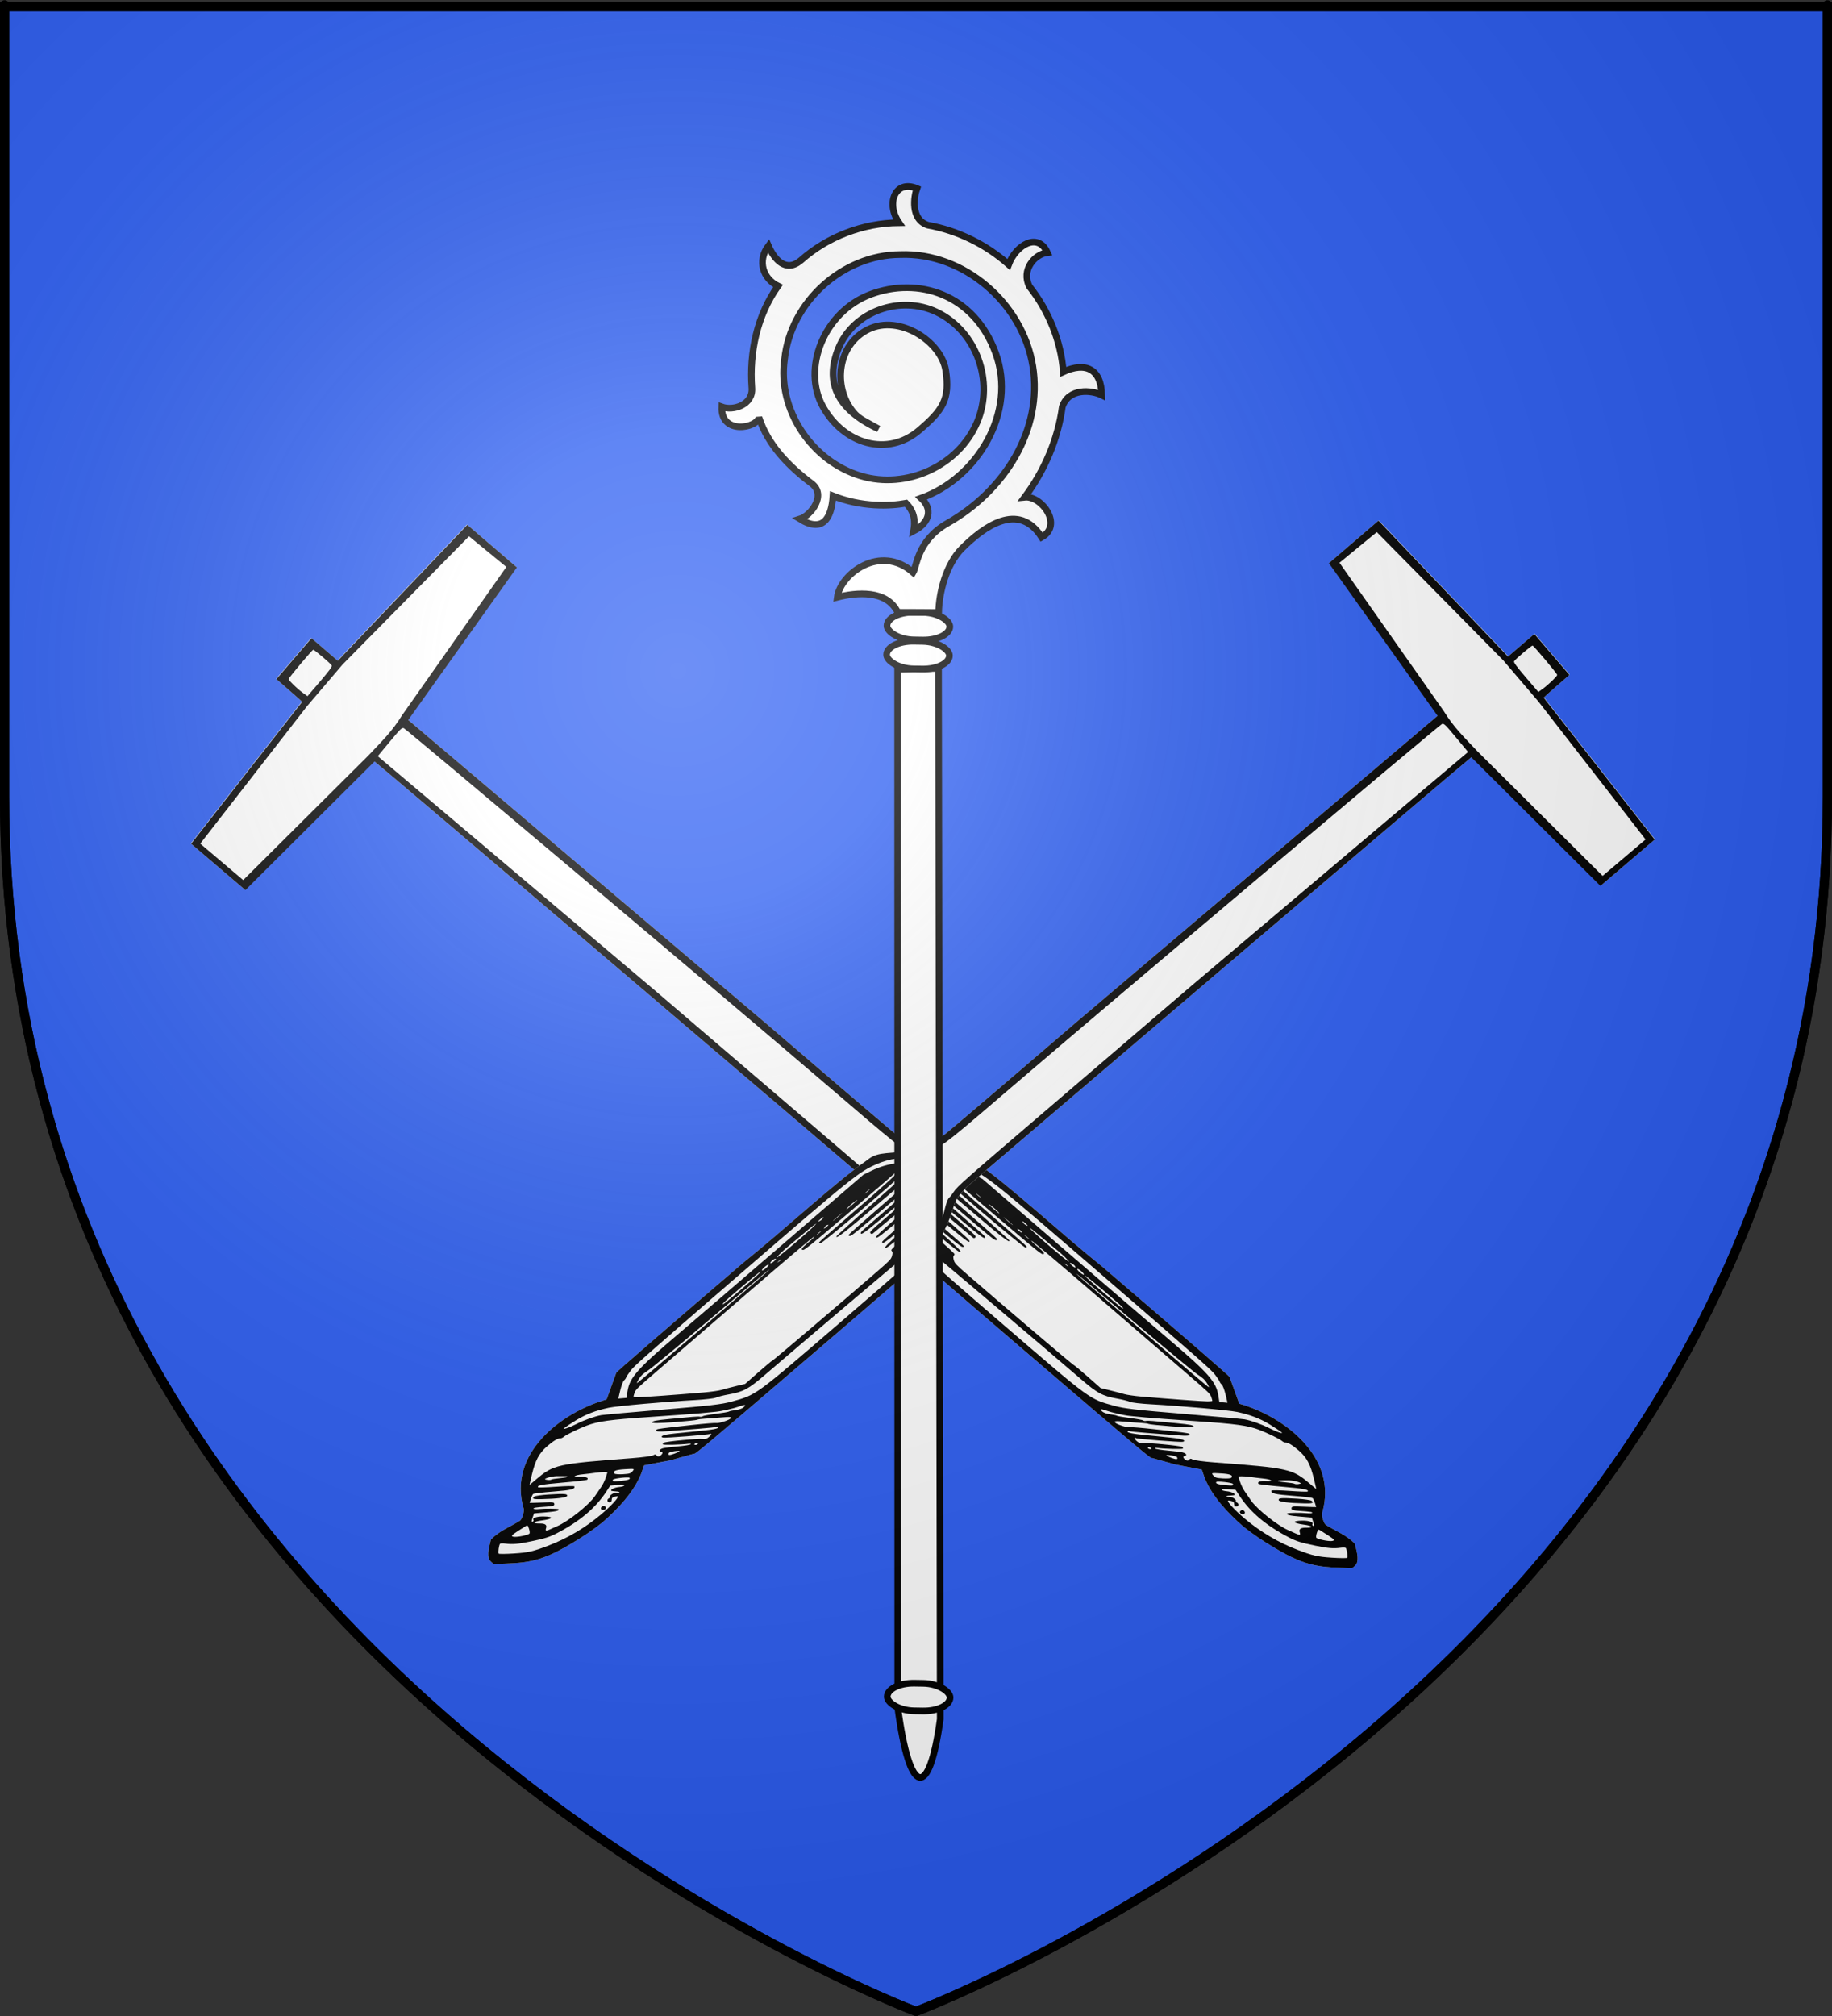 <?xml version="1.0" encoding="UTF-8" standalone="no"?>
<svg
   xmlns:dc="http://purl.org/dc/elements/1.1/"
   xmlns:cc="http://web.resource.org/cc/"
   xmlns:rdf="http://www.w3.org/1999/02/22-rdf-syntax-ns#"
   xmlns:svg="http://www.w3.org/2000/svg"
   xmlns="http://www.w3.org/2000/svg"
   xmlns:xlink="http://www.w3.org/1999/xlink"
   xmlns:sodipodi="http://sodipodi.sourceforge.net/DTD/sodipodi-0.dtd"
   xmlns:inkscape="http://www.inkscape.org/namespaces/inkscape"
   height="660"
   width="600"
   version="1.0"
   id="svg2"
   sodipodi:version="0.32"
   inkscape:version="0.44.1"
   sodipodi:docname="Is-sur-Tille (21).svg"
   sodipodi:docbase="C:\Documents and Settings\Propriétaire\Mes documents\image blason\Blason du 21 a envoyer\envoyé du 21"
   inkscape:export-filename="/Users/olivier/Desktop/Blason Rouge/Blason_Vide_3D.png"
   inkscape:export-xdpi="144"
   inkscape:export-ydpi="144">
  <rect width="100%" height="100%" fill="#333333" stroke="none"/>
  <sodipodi:namedview
     inkscape:window-height="712"
     inkscape:window-width="1024"
     inkscape:pageshadow="2"
     inkscape:pageopacity="0.0"
     guidetolerance="10.0"
     gridtolerance="10.0"
     objecttolerance="10.0"
     borderopacity="1.0"
     bordercolor="#666666"
     pagecolor="#ffffff"
     id="base"
     showgrid="false"
     height="660px"
     inkscape:zoom="0.78181818"
     inkscape:cx="312.03554"
     inkscape:cy="380.67173"
     inkscape:window-x="-4"
     inkscape:window-y="-4"
     inkscape:current-layer="layer3"
     showguides="true"
     inkscape:guide-bbox="true" />
  <desc
     id="desc4">Flag of Canton of Valais (Wallis)</desc>
  <defs
     id="defs6">
    <linearGradient
       id="linearGradient2893">
      <stop
         style="stop-color:white;stop-opacity:0.314;"
         offset="0"
         id="stop2895" />
      <stop
         id="stop2897"
         offset="0.19"
         style="stop-color:white;stop-opacity:0.251;" />
      <stop
         style="stop-color:#6b6b6b;stop-opacity:0.125;"
         offset="0.6"
         id="stop2901" />
      <stop
         style="stop-color:black;stop-opacity:0.125;"
         offset="1"
         id="stop2899" />
    </linearGradient>
    <linearGradient
       id="linearGradient2885">
      <stop
         id="stop2887"
         offset="0"
         style="stop-color:white;stop-opacity:1;" />
      <stop
         style="stop-color:white;stop-opacity:1;"
         offset="0.229"
         id="stop2891" />
      <stop
         id="stop2889"
         offset="1"
         style="stop-color:black;stop-opacity:1;" />
    </linearGradient>
    <linearGradient
       id="linearGradient2955">
      <stop
         id="stop2867"
         offset="0"
         style="stop-color:#fd0000;stop-opacity:1;" />
      <stop
         style="stop-color:#e77275;stop-opacity:0.659;"
         offset="0.5"
         id="stop2873" />
      <stop
         style="stop-color:black;stop-opacity:0.323;"
         offset="1"
         id="stop2959" />
    </linearGradient>
    <radialGradient
       inkscape:collect="always"
       xlink:href="#linearGradient2955"
       id="radialGradient2961"
       cx="225.524"
       cy="218.901"
       fx="225.524"
       fy="218.901"
       r="300"
       gradientTransform="matrix(-4.167939e-4,2.183,-1.884,-3.599562e-4,615.597,-289.121)"
       gradientUnits="userSpaceOnUse" />
    <polygon
       id="star"
       transform="scale(53,53)"
       points="0,-1 0.588,0.809 -0.951,-0.309 0.951,-0.309 -0.588,0.809 0,-1 " />
    <clipPath
       id="clip">
      <path
         d="M 0,-200 L 0,600 L 300,600 L 300,-200 L 0,-200 z "
         id="path10" />
    </clipPath>
    <radialGradient
       inkscape:collect="always"
       xlink:href="#linearGradient2955"
       id="radialGradient1911"
       gradientUnits="userSpaceOnUse"
       gradientTransform="matrix(-4.167939e-4,2.183,-1.884,-3.599562e-4,615.597,-289.121)"
       cx="225.524"
       cy="218.901"
       fx="225.524"
       fy="218.901"
       r="300" />
    <radialGradient
       inkscape:collect="always"
       xlink:href="#linearGradient2955"
       id="radialGradient2865"
       gradientUnits="userSpaceOnUse"
       gradientTransform="matrix(0,1.749,-1.593,-1.049767e-7,551.788,-191.29)"
       cx="225.524"
       cy="218.901"
       fx="225.524"
       fy="218.901"
       r="300" />
    <radialGradient
       inkscape:collect="always"
       xlink:href="#linearGradient2955"
       id="radialGradient2871"
       gradientUnits="userSpaceOnUse"
       gradientTransform="matrix(0,1.386,-1.323,-5.741131e-8,-158.082,-109.541)"
       cx="225.524"
       cy="218.901"
       fx="225.524"
       fy="218.901"
       r="300" />
    <radialGradient
       inkscape:collect="always"
       xlink:href="#linearGradient2893"
       id="radialGradient3163"
       gradientUnits="userSpaceOnUse"
       gradientTransform="matrix(1.353,0,0,1.349,-77.629,-85.747)"
       cx="221.445"
       cy="226.331"
       fx="221.445"
       fy="226.331"
       r="300" />
    <radialGradient
       r="300"
       fy="226.331"
       fx="221.445"
       cy="226.331"
       cx="221.445"
       gradientTransform="matrix(1.353,0,0,1.349,-74.394,-85.747)"
       gradientUnits="userSpaceOnUse"
       id="radialGradient2021"
       xlink:href="#linearGradient2893"
       inkscape:collect="always" />
    <linearGradient
       id="linearGradient2011">
      <stop
         id="stop2013"
         offset="0"
         style="stop-color:white;stop-opacity:0.314;" />
      <stop
         style="stop-color:white;stop-opacity:0.251;"
         offset="0.19"
         id="stop2015" />
      <stop
         id="stop2017"
         offset="0.6"
         style="stop-color:#6b6b6b;stop-opacity:0.125;" />
      <stop
         id="stop2019"
         offset="1"
         style="stop-color:black;stop-opacity:0.125;" />
    </linearGradient>
    <inkscape:perspective
       id="perspective8873"
       inkscape:persp3d-origin="300 : 400 : 1"
       inkscape:vp_z="700 : 600 : 1"
       inkscape:vp_y="0 : 1000 : 0"
       inkscape:vp_x="-50 : 600 : 1"
       sodipodi:type="inkscape:persp3d" />
    <inkscape:perspective
       id="perspective2481"
       inkscape:persp3d-origin="300 : 400 : 1"
       inkscape:vp_z="700 : 600 : 1"
       inkscape:vp_y="0 : 1000 : 0"
       inkscape:vp_x="-50 : 600 : 1"
       sodipodi:type="inkscape:persp3d" />
    <radialGradient
       r="300"
       fy="226.331"
       fx="221.445"
       cy="226.331"
       cx="221.445"
       gradientTransform="matrix(1.353,0,0,1.349,-74.394,-85.747)"
       gradientUnits="userSpaceOnUse"
       id="radialGradient2070"
       xlink:href="#linearGradient2893"
       inkscape:collect="always" />
    <linearGradient
       id="linearGradient2060">
      <stop
         id="stop2062"
         offset="0"
         style="stop-color:white;stop-opacity:0.314;" />
      <stop
         style="stop-color:white;stop-opacity:0.251;"
         offset="0.19"
         id="stop2064" />
      <stop
         id="stop2066"
         offset="0.6"
         style="stop-color:#6b6b6b;stop-opacity:0.125;" />
      <stop
         id="stop2068"
         offset="1"
         style="stop-color:black;stop-opacity:0.125;" />
    </linearGradient>
    <inkscape:perspective
       id="perspective2058"
       inkscape:persp3d-origin="300 : 400 : 1"
       inkscape:vp_z="700 : 600 : 1"
       inkscape:vp_y="0 : 1000 : 0"
       inkscape:vp_x="-50 : 600 : 1"
       sodipodi:type="inkscape:persp3d" />
    <inkscape:perspective
       id="perspective2056"
       inkscape:persp3d-origin="300 : 400 : 1"
       inkscape:vp_z="700 : 600 : 1"
       inkscape:vp_y="0 : 1000 : 0"
       inkscape:vp_x="-50 : 600 : 1"
       sodipodi:type="inkscape:persp3d" />
  </defs>
  <g
     inkscape:groupmode="layer"
     id="layer3"
     inkscape:label="Fond écu"
     style="opacity:1;display:inline"
     sodipodi:insensitive="true">
    <path
       id="path2855"
       style="fill:#2b5df2;fill-opacity:1;fill-rule:evenodd;stroke:black;stroke-width:3;stroke-linecap:butt;stroke-linejoin:miter;stroke-miterlimit:4;stroke-dasharray:none;stroke-opacity:1"
       d="M 300,658.5 C 300,658.5 598.5,546.18 598.5,260.728 C 598.5,-24.723 598.5,2.176 598.5,2.176 L 1.5,2.176 L 1.5,260.728 C 1.5,546.18 300,658.5 300,658.5 z "
       sodipodi:nodetypes="cccccc" />
  </g>
  <g
     inkscape:groupmode="layer"
     id="layer4"
     inkscape:label="Meuble"
     sodipodi:insensitive="true">
    <g
       id="g2072"
       transform="matrix(0.647,0,0,0.647,794.114,211.629)">
      <g
         transform="translate(-3.235,1.252533e-6)"
         style="display:inline"
         inkscape:label="Fond écu"
         id="g2074" />
      <g
         transform="translate(-3.235,1.252533e-6)"
         style="display:inline"
         inkscape:label="Meubles"
         id="g2076"
         sodipodi:insensitive="true">
        <g
           style="display:inline"
           transform="matrix(-0.437,0.51,0.701,0.601,-491.731,-525.688)"
           id="g2972"
           inkscape:transform-center-x="191.34644"
           inkscape:transform-center-y="-170.76093">
          <path
             sodipodi:nodetypes="cccccccccccccccccccccccccccccsccccccccc"
             id="path2974"
             d="M 1152.62,652.097 C 1151.683,645.288 1154.851,639.548 1156.078,633.181 C 1156.049,631.363 1152.034,627.36 1150.643,627.345 C 1111.777,614.398 1114.177,577.813 1129.213,553.984 L 1118.69,540.444 C 1118.263,540.444 1118.033,507.872 1118.042,448.68 C 1119.363,420.091 1117.201,381.924 1120.111,360.456 C 1120.158,355.705 1122.509,352.971 1125.625,349.671 C 1133.111,341.873 1142.641,334.547 1142.661,325.026 C 1143.783,323.874 1143.85,318.086 1143.85,222.99 L 1145.826,-35.914 L 1005.212,-45.089 L 1005.212,-63.007 L 1005.212,-80.926 L 1146.506,-86.361 L 1146.506,-95.871 L 1146.506,-105.381 L 1166.816,-105.381 L 1187.126,-105.381 L 1187.226,-96.066 C 1187.28,-90.943 1187.408,-86.669 1187.51,-86.567 L 1323.159,-82.18 L 1323.103,-62.612 L 1323.047,-43.045 L 1186.104,-35.159 C 1185.679,-34.735 1183.928,326.293 1184.356,328.432 C 1185.005,332.489 1185.433,336.109 1187.946,339.372 C 1191.982,343.972 1195.776,348.554 1198.598,353.971 C 1202.179,359.869 1202.142,364.451 1203.578,369.569 C 1204.151,369.923 1204.333,391.738 1204.28,453.547 C 1204.212,531.804 1204.134,537.047 1203.047,537.047 L 1195.357,549.086 L 1185.287,561.888 L 1188.684,566.144 C 1195.545,575.88 1197.318,587.864 1197.515,599.477 C 1197.119,606.631 1196.006,613.545 1194.3,620.261 C 1189.473,640.999 1182.373,646.49 1168.305,659.321 C 1168.305,659.71 1166.246,660 1163.486,660 C 1159.01,659.074 1155.911,655.393 1152.62,652.097 z "
             style="fill:white" />
          <path
             style="fill:black"
             d="M 1152.62,652.097 C 1151.683,645.288 1154.851,639.548 1156.078,633.181 C 1156.049,631.363 1152.034,627.36 1150.643,627.345 C 1111.777,614.398 1114.177,577.813 1129.213,553.984 L 1118.69,540.444 C 1118.263,540.444 1118.033,507.872 1118.042,448.68 C 1119.363,420.091 1117.201,381.924 1120.111,360.456 C 1120.158,355.705 1122.509,352.971 1125.625,349.671 C 1133.111,341.873 1142.641,334.547 1142.661,325.026 C 1143.783,323.874 1143.85,318.086 1143.85,222.99 L 1145.826,-35.71 L 1005.212,-44.885 L 1005.212,-62.804 L 1005.212,-80.723 L 1146.506,-86.157 L 1146.506,-95.667 L 1146.506,-105.177 L 1166.816,-105.177 L 1187.126,-105.177 L 1187.226,-95.863 C 1187.28,-90.74 1187.408,-86.465 1187.51,-86.364 L 1323.159,-81.976 L 1323.103,-62.409 L 1323.047,-42.841 L 1186.104,-34.956 C 1185.679,-34.531 1183.928,326.293 1184.356,328.432 C 1185.005,332.489 1185.433,336.109 1187.946,339.372 C 1191.982,343.972 1195.776,348.554 1198.598,353.971 C 1202.179,359.869 1202.142,364.451 1203.578,369.569 C 1204.151,369.923 1204.333,391.738 1204.28,453.547 C 1204.212,531.804 1204.134,537.047 1203.047,537.047 L 1195.357,549.086 L 1185.287,561.888 L 1188.684,566.144 C 1195.545,575.88 1197.318,587.864 1197.515,599.477 C 1197.119,606.631 1196.006,613.545 1194.3,620.261 C 1189.473,640.999 1182.373,646.49 1168.305,659.321 C 1168.305,659.71 1166.246,660 1163.486,660 C 1159.01,659.074 1155.911,655.393 1152.62,652.097 z M 1171.734,647.602 C 1178.373,641.171 1180.124,638.761 1184.204,630.439 C 1189.448,619.743 1192.149,608.6 1192.269,597.165 C 1192.342,590.23 1191.347,583.919 1190.18,583.919 C 1189.91,583.919 1189.291,584.558 1188.803,585.34 C 1188.04,586.561 1188.088,586.888 1189.149,587.672 C 1190.1,588.374 1190.198,588.769 1189.579,589.398 C 1188.511,590.481 1186.392,589.637 1186.894,588.329 C 1187.108,587.771 1186.987,587.315 1186.625,587.315 C 1185.373,587.315 1185.947,583.977 1187.325,583.24 C 1188.072,582.84 1188.684,582.202 1188.684,581.823 C 1188.684,581.443 1187.662,581.912 1186.412,582.865 C 1185.162,583.818 1183.94,584.598 1183.695,584.598 C 1182.516,584.598 1183.478,582.049 1185.411,580.055 C 1186.6,578.829 1187.353,577.606 1187.085,577.339 C 1186.817,577.071 1185.172,578.278 1183.43,580.02 L 1180.261,583.189 L 1181.709,586.781 C 1185.891,597.159 1185.781,608.53 1181.364,622.299 C 1179.928,626.776 1178.445,629.295 1173.163,636.225 C 1168.401,642.474 1165.976,644.926 1162.021,647.494 C 1160.62,648.404 1159.474,649.423 1159.474,649.759 C 1159.474,650.586 1163.456,653.887 1164.451,653.885 C 1164.889,653.884 1168.167,651.057 1171.734,647.602 z M 1188.368,594.825 C 1187.712,593.764 1188.574,592.75 1190.132,592.75 C 1191.066,592.75 1191.428,593.125 1191.273,593.931 C 1191.013,595.284 1189.029,595.895 1188.368,594.825 z M 1165.922,637.791 C 1167.251,636.051 1168.231,634.305 1168.1,633.912 C 1167.969,633.519 1166.587,632.829 1165.029,632.378 C 1162.343,631.6 1162.181,631.635 1161.915,633.042 C 1161.761,633.858 1161.328,636.05 1160.952,637.912 C 1160.577,639.774 1160.415,641.532 1160.592,641.82 C 1161.169,642.753 1163.452,641.027 1165.922,637.791 z M 1162.87,628.073 C 1162.87,627.7 1162.565,627.394 1162.191,627.394 C 1160.453,627.394 1161.862,624.744 1164.99,622.129 C 1170.605,617.437 1171.523,618.673 1166.54,624.215 C 1163.065,628.08 1163.599,629.364 1167.321,626.096 C 1169.944,623.793 1171.761,623.451 1173.06,625.016 C 1174.305,626.517 1174.839,626.283 1175.774,623.828 C 1176.237,622.613 1177.023,620.689 1177.521,619.551 C 1180.153,613.535 1180.883,598.937 1178.827,593.429 C 1178.2,591.748 1177.225,589.088 1176.662,587.518 C 1176.098,585.947 1174.648,583.518 1173.438,582.119 L 1171.239,579.574 L 1169.559,580.897 C 1168.635,581.625 1166.829,583.435 1165.545,584.919 C 1164.261,586.403 1161.911,588.969 1160.323,590.622 C 1156.575,594.522 1156.52,596.47 1160.262,592.802 C 1162.911,590.204 1165.588,589.162 1165.588,590.727 C 1165.588,591.109 1161.002,596.064 1155.398,601.738 C 1146.103,611.147 1144.004,613.808 1145.873,613.808 C 1146.239,613.808 1150.119,610.287 1154.495,605.983 C 1158.871,601.679 1162.775,598.265 1163.171,598.397 C 1165.118,599.045 1163.575,601.254 1155.756,609.008 C 1151.076,613.649 1147.247,617.803 1147.247,618.239 C 1147.247,618.675 1147.996,619.903 1148.912,620.97 L 1150.578,622.908 L 1152.125,621.585 C 1152.975,620.857 1155.307,618.733 1157.306,616.865 C 1161.756,612.707 1162.332,612.369 1163.581,613.175 C 1164.372,613.686 1163.825,614.535 1160.833,617.441 C 1156.084,622.053 1155.035,623.318 1155.96,623.318 C 1156.36,623.318 1157.544,622.426 1158.591,621.335 C 1161.244,618.57 1167.77,613.129 1168.434,613.129 C 1169.829,613.129 1168.599,614.893 1163.888,619.65 L 1158.791,624.797 L 1160.321,626.737 C 1161.905,628.745 1162.87,629.251 1162.87,628.073 z M 1149.285,618.785 C 1149.285,618.161 1151.959,615.082 1155.228,611.943 C 1162.514,604.949 1164.043,603.84 1165.032,604.829 C 1165.794,605.591 1161.655,610.141 1154.187,616.747 C 1150.344,620.146 1149.285,620.587 1149.285,618.785 z M 1140.374,611.793 C 1140.413,599.392 1141.835,597.454 1174.895,564.725 C 1179.828,559.842 1183.955,555.209 1184.068,554.429 C 1184.212,553.434 1184.709,553.056 1185.734,553.161 C 1187.306,553.323 1188.201,551.936 1187.576,550.306 C 1187.288,549.557 1186.869,549.471 1185.94,549.968 C 1184.178,550.911 1183.594,549.642 1184.92,547.75 C 1185.508,546.909 1188.277,543.883 1191.073,541.025 C 1193.869,538.167 1196.156,535.444 1196.156,534.974 C 1196.156,534.504 1195.468,534.879 1194.628,535.809 C 1191.587,539.172 1183.285,546.557 1182.547,546.557 C 1182.131,546.557 1181.89,546.126 1182.011,545.599 C 1182.309,544.298 1196.611,529.531 1199,528.057 C 1200.412,527.186 1200.911,526.343 1200.911,524.83 C 1200.911,523.704 1200.605,522.782 1200.232,522.782 C 1199.858,522.782 1199.553,523.034 1199.553,523.343 C 1199.553,524.013 1180.315,543.188 1178.781,544.047 C 1176.929,545.083 1176.882,543.962 1178.678,541.607 C 1179.63,540.359 1184.713,534.925 1189.973,529.531 C 1198.966,520.31 1201.306,517.348 1199.598,517.348 C 1199.2,517.348 1198.873,517.599 1198.873,517.906 C 1198.873,518.213 1195.494,521.805 1191.363,525.888 C 1187.232,529.971 1181.348,535.83 1178.287,538.908 C 1173.214,544.009 1171.022,545.523 1171.022,543.926 C 1171.022,543.25 1172.76,541.312 1185.795,527.454 C 1190.933,521.99 1195.757,517.16 1196.515,516.72 C 1197.923,515.903 1200.917,510.898 1200.913,509.366 C 1200.91,507.788 1199.806,508.502 1195.664,512.762 C 1193.394,515.097 1190.13,518.335 1188.412,519.956 C 1186.693,521.578 1185.287,523.169 1185.287,523.492 C 1185.287,523.815 1180.803,528.534 1175.322,533.979 C 1168.776,540.482 1165.126,543.65 1164.687,543.211 C 1164.031,542.555 1165.179,541.069 1171.062,534.96 C 1181.403,524.221 1183.736,521.905 1184.778,521.34 C 1185.432,520.986 1185.967,520.36 1185.967,519.949 C 1185.967,519.538 1188.259,516.676 1191.061,513.59 C 1193.863,510.503 1196.156,507.701 1196.156,507.361 C 1196.156,507.022 1197.226,505.576 1198.534,504.149 C 1199.854,502.707 1200.911,500.836 1200.911,499.94 C 1200.911,497.616 1200.057,497.952 1198.533,500.875 C 1196.828,504.142 1192.375,510.286 1189.727,513.023 C 1188.593,514.195 1185.638,517.253 1183.16,519.817 C 1180.683,522.382 1170.346,532.581 1160.189,542.482 C 1142.268,559.951 1137.527,565.314 1134.372,571.692 C 1132.153,576.178 1129.585,583.351 1129.585,585.065 C 1129.585,585.885 1129.26,586.756 1128.864,587.002 C 1127.5,587.845 1126.735,591.06 1126.813,595.627 C 1126.91,601.347 1129.035,605.294 1135.592,611.935 C 1138.079,614.455 1140.169,616.518 1140.236,616.521 C 1140.304,616.523 1140.366,614.396 1140.374,611.793 z M 1147.926,605.582 C 1147.926,605.253 1149.464,603.413 1151.344,601.493 C 1153.225,599.573 1154.626,597.864 1154.458,597.697 C 1154.29,597.529 1153.592,597.881 1152.908,598.479 C 1152.223,599.077 1150.5,600.523 1149.08,601.693 C 1146.855,603.526 1144.53,606.757 1144.53,608.016 C 1144.53,608.23 1145.294,607.904 1146.228,607.292 C 1147.162,606.68 1147.926,605.91 1147.926,605.582 z M 1128.54,575.08 C 1129.888,570.922 1133.048,564.94 1135.532,561.842 C 1136.431,560.721 1148.565,548.341 1162.496,534.33 C 1183.214,513.495 1188.526,507.769 1191.675,502.882 C 1200.155,489.72 1199.921,491.864 1199.772,428.783 C 1199.689,393.617 1199.427,377.694 1198.923,377.19 C 1197.896,369.112 1197.149,361.353 1193.343,353.888 C 1192.088,351.801 1188.999,348.063 1186.477,345.582 C 1183.672,342.82 1181.893,340.509 1181.892,339.624 C 1181.891,338.829 1181.393,336.995 1180.785,335.548 C 1179.362,332.165 1179.268,326.891 1179.397,257.856 C 1179.454,227.78 1179.503,184.995 1179.506,162.778 L 1181.489,-35.501 L 1167.396,-35.654 C 1154.76,-35.792 1153.24,-35.689 1152.698,-34.66 C 1151.993,-33.323 1149.271,199.51 1149.267,269.404 C 1149.264,319.59 1149.188,321.232 1146.45,330.541 C 1145.123,335.051 1140.433,341.988 1137.013,344.498 C 1133.136,347.345 1129.675,351.854 1127.392,357.034 C 1122.725,367.624 1122.546,371.672 1123.007,456.518 C 1123.362,521.789 1123.53,530.328 1124.519,533.651 C 1125.132,535.706 1125.91,537.677 1126.25,538.032 C 1126.59,538.387 1126.868,539.248 1126.868,539.945 C 1126.868,540.642 1128.574,542.918 1130.659,545.003 L 1134.45,548.794 L 1136.261,546.983 L 1138.072,545.172 L 1134.821,542.392 C 1127.934,536.505 1126.788,530.33 1126.964,500.026 C 1127.026,489.191 1126.982,454.801 1126.866,423.604 L 1126.655,366.883 L 1128.221,362.468 C 1132.054,351.664 1140.36,343.381 1151.187,339.566 C 1155.547,338.03 1166.153,338.042 1170.546,339.589 C 1177.861,342.164 1181.433,344.816 1186.563,351.481 C 1191.704,358.158 1194.305,365.759 1193.75,372.482 C 1193.408,376.616 1192.744,453.693 1192.832,478.968 C 1192.875,491.269 1192.014,494.183 1186.215,501.373 C 1184.111,503.982 1182.115,506.904 1181.779,507.866 C 1181.444,508.828 1177.434,513.155 1172.869,517.482 C 1159.401,530.246 1138.013,552.038 1134.998,556.068 C 1130.136,562.566 1127.476,568.006 1126.116,574.23 C 1125.408,577.466 1124.831,580.741 1124.832,581.507 C 1124.834,582.676 1125.036,582.57 1126.083,580.854 C 1126.769,579.729 1127.875,577.13 1128.54,575.08 z M 1182.74,577.184 C 1185.883,573.952 1186.707,572.371 1185.249,572.371 C 1184.185,572.371 1177.786,579.246 1178.21,579.933 C 1178.838,580.949 1179.424,580.594 1182.74,577.184 z M 1180.004,573.838 C 1182.951,571.027 1183.386,570.29 1183.002,568.761 C 1182.555,566.981 1182.529,566.994 1178.051,571.279 C 1173.789,575.356 1173.026,577.126 1175.528,577.126 C 1176.094,577.126 1178.109,575.646 1180.004,573.838 z M 1193.473,545.133 C 1194.253,543.602 1194.774,542.231 1194.629,542.086 C 1194.074,541.531 1189.913,546.478 1190.346,547.178 C 1191.173,548.516 1192.034,547.953 1193.473,545.133 z M 1143.412,540.046 C 1145.474,538.35 1161.189,522.875 1173.024,510.888 C 1176.18,507.691 1179.389,504.013 1180.157,502.714 C 1180.924,501.414 1183.067,498.195 1184.92,495.559 L 1188.288,490.766 L 1188.106,481.301 C 1188.005,476.095 1188.103,471.545 1188.323,471.19 C 1188.672,470.626 1188.951,421.226 1188.753,395.008 C 1188.691,386.695 1188.543,385.609 1187.276,384.148 C 1186.501,383.255 1185.508,382.491 1185.068,382.449 C 1184.628,382.408 1183.924,382.328 1183.503,382.271 C 1182.963,382.198 1182.729,377.847 1182.708,367.504 C 1182.692,359.439 1182.502,352.663 1182.285,352.446 C 1181.175,351.336 1180.843,354.371 1180.532,368.467 C 1180.244,381.551 1180.04,383.866 1179.174,383.866 C 1178.312,383.866 1178.087,381.557 1177.716,368.921 C 1177.475,360.701 1177.519,352.83 1177.814,351.429 C 1178.231,349.447 1178.14,348.882 1177.403,348.882 C 1176.651,348.882 1176.452,350.454 1176.433,356.524 C 1176.375,375.225 1176.09,382.127 1175.344,382.872 C 1174.821,383.395 1174.431,383.417 1174.137,382.94 C 1173.897,382.552 1173.693,375.113 1173.684,366.408 C 1173.666,349.648 1173.293,345.825 1171.674,345.825 C 1170.837,345.825 1170.63,348.784 1170.343,364.845 C 1170.052,381.148 1169.858,383.866 1168.984,383.866 C 1167.803,383.866 1167.717,382.466 1167.456,359.092 L 1167.286,343.829 L 1164.467,343.594 C 1162.916,343.464 1161.459,343.662 1161.229,344.034 C 1161,344.406 1160.762,352.909 1160.702,362.929 C 1160.566,385.406 1160.344,388.96 1159.072,388.96 C 1158.421,388.96 1158.113,388.146 1158.107,386.413 C 1158.048,367.388 1157.554,344.018 1157.204,343.668 C 1156.958,343.422 1156.594,343.384 1156.394,343.583 C 1156.195,343.783 1156.029,355.118 1156.025,368.772 C 1156.02,388.94 1155.845,393.742 1155.09,394.369 C 1154.579,394.793 1153.996,394.873 1153.794,394.548 C 1153.593,394.222 1153.363,385.419 1153.284,374.985 C 1153.089,349.488 1152.781,344.003 1151.579,344.676 C 1150.816,345.103 1150.628,349.957 1150.545,371.325 C 1150.45,395.779 1150.067,401.634 1148.663,400.109 C 1148.349,399.768 1147.926,387.771 1147.724,373.448 C 1147.522,359.125 1147.171,347.221 1146.946,346.996 C 1146.72,346.77 1146.034,347.086 1145.421,347.699 C 1144.536,348.584 1144.475,349.017 1145.125,349.8 C 1146.279,351.19 1145.937,408.453 1144.769,409.422 C 1144.296,409.815 1143.815,409.832 1143.588,409.465 C 1143.377,409.124 1143.181,399.098 1143.153,387.185 C 1143.091,361.373 1142.594,350.088 1141.537,350.457 C 1141.128,350.6 1140.883,351.451 1140.993,352.347 C 1141.35,355.247 1141.373,358.953 1141.222,388.732 C 1141.101,412.559 1140.899,418.198 1140.145,418.824 C 1138.698,420.024 1138.177,418.516 1138.353,413.643 C 1138.439,411.276 1138.23,409.339 1137.888,409.339 C 1137.516,409.339 1137.347,428.915 1137.467,458.079 C 1137.578,484.886 1137.684,513.884 1137.702,522.521 C 1137.735,537.35 1137.815,538.322 1139.144,540.013 C 1139.919,540.997 1140.715,541.802 1140.914,541.802 C 1141.113,541.802 1142.238,541.012 1143.412,540.046 z M 1162.292,372.827 C 1162.29,366.195 1162.235,357.507 1162.168,353.519 C 1162.035,345.523 1162.303,344.455 1164.193,345.466 C 1165.356,346.088 1165.417,347.271 1165.179,364.658 C 1165.039,374.848 1164.921,383.568 1164.917,384.035 C 1164.912,384.502 1164.32,384.884 1163.601,384.884 C 1162.361,384.884 1162.294,384.272 1162.292,372.827 z M 1135.122,493.085 C 1135.08,470.002 1135.039,448.543 1135.032,445.399 C 1135.025,442.254 1134.882,439.818 1134.715,439.986 C 1134.547,440.154 1134.246,458.721 1134.046,481.247 C 1133.83,505.57 1133.387,523.908 1132.954,526.399 C 1132.347,529.896 1132.408,531.03 1133.322,533.215 C 1133.926,534.656 1134.595,535.66 1134.81,535.445 C 1135.025,535.23 1135.165,516.168 1135.122,493.085 z M 1199.397,532.42 C 1199.804,531.197 1198.4,531.454 1197.927,532.689 C 1197.673,533.35 1197.825,533.661 1198.321,533.495 C 1198.765,533.347 1199.249,532.863 1199.397,532.42 z M 1132.302,457.869 C 1132.302,448.737 1132.067,444.048 1131.623,444.323 C 1130.99,444.714 1130.822,470.096 1131.445,471.325 C 1132.171,472.759 1132.302,470.709 1132.302,457.869 z M 1132.302,440.927 C 1132.302,439.619 1131.996,438.549 1131.623,438.549 C 1131.249,438.549 1130.944,439.619 1130.944,440.927 C 1130.944,442.234 1131.249,443.304 1131.623,443.304 C 1131.996,443.304 1132.302,442.234 1132.302,440.927 z M 1132.302,435.112 C 1132.302,433.9 1132.019,433.209 1131.623,433.454 C 1131.249,433.685 1130.944,434.62 1130.944,435.532 C 1130.944,436.444 1131.249,437.19 1131.623,437.19 C 1131.996,437.19 1132.302,436.255 1132.302,435.112 z M 1134.786,431.573 C 1134.6,431.113 1134.459,431.654 1134.473,432.775 C 1134.486,433.896 1134.639,434.272 1134.811,433.611 C 1134.983,432.95 1134.972,432.033 1134.786,431.573 z M 1132.163,419.05 C 1132.159,411.688 1131.913,405.039 1131.617,404.275 C 1131.302,403.464 1131.03,406.7 1130.962,412.056 C 1130.899,417.1 1130.814,421.838 1130.774,422.586 C 1130.56,426.599 1131.024,432.435 1131.557,432.435 C 1131.902,432.435 1132.168,426.574 1132.163,419.05 z M 1138.203,404.746 C 1138.033,404.097 1137.9,404.788 1137.908,406.282 C 1137.915,407.777 1138.054,408.308 1138.217,407.463 C 1138.379,406.618 1138.373,405.396 1138.203,404.746 z M 1131.8,401.263 C 1131.985,400.557 1131.872,399.563 1131.55,399.055 C 1131.152,398.427 1130.961,398.838 1130.954,400.339 C 1130.942,402.81 1131.295,403.195 1131.8,401.263 z M 1138.405,400.678 C 1138.398,399.319 1138.23,399.071 1137.789,399.767 C 1137.456,400.294 1137.34,401.135 1137.532,401.636 C 1138.084,403.072 1138.417,402.707 1138.405,400.678 z M 1138.235,390.167 C 1138.091,388.569 1137.972,389.708 1137.969,392.696 C 1137.967,395.685 1138.084,396.993 1138.23,395.601 C 1138.376,394.21 1138.378,391.765 1138.235,390.167 z M 1138.326,381.658 C 1138.258,378.175 1138.136,377.644 1137.815,379.45 C 1137.403,381.775 1137.624,386.243 1138.15,386.243 C 1138.296,386.243 1138.376,384.18 1138.326,381.658 z M 1138.216,369.77 C 1138.054,368.929 1137.921,369.617 1137.921,371.299 C 1137.921,372.98 1138.054,373.668 1138.216,372.827 C 1138.378,371.986 1138.378,370.611 1138.216,369.77 z M 1186.433,368.064 C 1186.263,367.414 1186.13,368.106 1186.138,369.6 C 1186.146,371.095 1186.285,371.626 1186.447,370.781 C 1186.61,369.936 1186.603,368.713 1186.433,368.064 z M 1186.412,359.568 C 1186.226,359.108 1186.085,359.649 1186.099,360.769 C 1186.113,361.89 1186.265,362.267 1186.437,361.606 C 1186.61,360.945 1186.598,360.028 1186.412,359.568 z M 1185.629,-39.632 L 1318.373,-47.329 L 1318.614,-78.196 L 1187.535,-82.77 L 1146.35,-82.831 L 1010.949,-75.909 L 1010.173,-49.445 L 1146.163,-39.966 C 1160.531,-38.341 1170.702,-39.11 1185.629,-39.632 z M 1182.015,-89.373 C 1182.423,-92.99 1181.888,-99.626 1181.153,-100.081 C 1180.391,-100.552 1152.719,-100.748 1152.257,-100.286 C 1151.654,-99.684 1151.601,-87.935 1152.196,-86.972 C 1152.562,-86.38 1156.657,-86.157 1167.176,-86.157 L 1181.652,-86.157 L 1182.015,-89.373 z "
             id="path2976"
             sodipodi:nodetypes="cccccccccccccccccccccccccccccsccccccccccsssssssssssssscccsssssccssccsssssccssssssssscccsssssssssscccsssssscccccsssccssssssssssssssssssssssssssssssssssssssssssssssssccssssssccssssccsssscccssssscssscccccscccssssssssssssccssccsssccssccsscccssssssssssssssssssscccssssssssssssssssssssssssssssssccsssssccssssssccssccssccsssccsssccssccssssccssccssccssccssccssccssccssccsscccccccccccsssccc" />
        </g>
        <g
           transform="matrix(0.437,0.51,-0.701,0.601,-1022.205,-527.814)"
           id="g1938"
           inkscape:transform-center-x="-191.34644"
           inkscape:transform-center-y="-170.76093">
          <path
             sodipodi:nodetypes="cccccccccccccccccccccccccccccsccccccccc"
             id="path1936"
             d="M 1152.62,652.097 C 1151.683,645.288 1154.851,639.548 1156.078,633.181 C 1156.049,631.363 1152.034,627.36 1150.643,627.345 C 1111.777,614.398 1114.177,577.813 1129.213,553.984 L 1118.69,540.444 C 1118.263,540.444 1118.033,507.872 1118.042,448.68 C 1119.363,420.091 1117.201,381.924 1120.111,360.456 C 1120.158,355.705 1122.509,352.971 1125.625,349.671 C 1133.111,341.873 1142.641,334.547 1142.661,325.026 C 1143.783,323.874 1143.85,318.086 1143.85,222.99 L 1145.826,-35.914 L 1005.212,-45.089 L 1005.212,-63.007 L 1005.212,-80.926 L 1146.506,-86.361 L 1146.506,-95.871 L 1146.506,-105.381 L 1166.816,-105.381 L 1187.126,-105.381 L 1187.226,-96.066 C 1187.28,-90.943 1187.408,-86.669 1187.51,-86.567 L 1323.159,-82.18 L 1323.103,-62.612 L 1323.047,-43.045 L 1186.104,-35.159 C 1185.679,-34.735 1183.928,326.293 1184.356,328.432 C 1185.005,332.489 1185.433,336.109 1187.946,339.372 C 1191.982,343.972 1195.776,348.554 1198.598,353.971 C 1202.179,359.869 1202.142,364.451 1203.578,369.569 C 1204.151,369.923 1204.333,391.738 1204.28,453.547 C 1204.212,531.804 1204.134,537.047 1203.047,537.047 L 1195.357,549.086 L 1185.287,561.888 L 1188.684,566.144 C 1195.545,575.88 1197.318,587.864 1197.515,599.477 C 1197.119,606.631 1196.006,613.545 1194.3,620.261 C 1189.473,640.999 1182.373,646.49 1168.305,659.321 C 1168.305,659.71 1166.246,660 1163.486,660 C 1159.01,659.074 1155.911,655.393 1152.62,652.097 z "
             style="fill:white" />
          <path
             style="fill:black"
             d="M 1152.62,652.097 C 1151.683,645.288 1154.851,639.548 1156.078,633.181 C 1156.049,631.363 1152.034,627.36 1150.643,627.345 C 1111.777,614.398 1114.177,577.813 1129.213,553.984 L 1118.69,540.444 C 1118.263,540.444 1118.033,507.872 1118.042,448.68 C 1119.363,420.091 1117.201,381.924 1120.111,360.456 C 1120.158,355.705 1122.509,352.971 1125.625,349.671 C 1133.111,341.873 1142.641,334.547 1142.661,325.026 C 1143.783,323.874 1143.85,318.086 1143.85,222.99 L 1145.826,-35.71 L 1005.212,-44.885 L 1005.212,-62.804 L 1005.212,-80.723 L 1146.506,-86.157 L 1146.506,-95.667 L 1146.506,-105.177 L 1166.816,-105.177 L 1187.126,-105.177 L 1187.226,-95.863 C 1187.28,-90.74 1187.408,-86.465 1187.51,-86.364 L 1323.159,-81.976 L 1323.103,-62.409 L 1323.047,-42.841 L 1186.104,-34.956 C 1185.679,-34.531 1183.928,326.293 1184.356,328.432 C 1185.005,332.489 1185.433,336.109 1187.946,339.372 C 1191.982,343.972 1195.776,348.554 1198.598,353.971 C 1202.179,359.869 1202.142,364.451 1203.578,369.569 C 1204.151,369.923 1204.333,391.738 1204.28,453.547 C 1204.212,531.804 1204.134,537.047 1203.047,537.047 L 1195.357,549.086 L 1185.287,561.888 L 1188.684,566.144 C 1195.545,575.88 1197.318,587.864 1197.515,599.477 C 1197.119,606.631 1196.006,613.545 1194.3,620.261 C 1189.473,640.999 1182.373,646.49 1168.305,659.321 C 1168.305,659.71 1166.246,660 1163.486,660 C 1159.01,659.074 1155.911,655.393 1152.62,652.097 z M 1171.734,647.602 C 1178.373,641.171 1180.124,638.761 1184.204,630.439 C 1189.448,619.743 1192.149,608.6 1192.269,597.165 C 1192.342,590.23 1191.347,583.919 1190.18,583.919 C 1189.91,583.919 1189.291,584.558 1188.803,585.34 C 1188.04,586.561 1188.088,586.888 1189.149,587.672 C 1190.1,588.374 1190.198,588.769 1189.579,589.398 C 1188.511,590.481 1186.392,589.637 1186.894,588.329 C 1187.108,587.771 1186.987,587.315 1186.625,587.315 C 1185.373,587.315 1185.947,583.977 1187.325,583.24 C 1188.072,582.84 1188.684,582.202 1188.684,581.823 C 1188.684,581.443 1187.662,581.912 1186.412,582.865 C 1185.162,583.818 1183.94,584.598 1183.695,584.598 C 1182.516,584.598 1183.478,582.049 1185.411,580.055 C 1186.6,578.829 1187.353,577.606 1187.085,577.339 C 1186.817,577.071 1185.172,578.278 1183.43,580.02 L 1180.261,583.189 L 1181.709,586.781 C 1185.891,597.159 1185.781,608.53 1181.364,622.299 C 1179.928,626.776 1178.445,629.295 1173.163,636.225 C 1168.401,642.474 1165.976,644.926 1162.021,647.494 C 1160.62,648.404 1159.474,649.423 1159.474,649.759 C 1159.474,650.586 1163.456,653.887 1164.451,653.885 C 1164.889,653.884 1168.167,651.057 1171.734,647.602 z M 1188.368,594.825 C 1187.712,593.764 1188.574,592.75 1190.132,592.75 C 1191.066,592.75 1191.428,593.125 1191.273,593.931 C 1191.013,595.284 1189.029,595.895 1188.368,594.825 z M 1165.922,637.791 C 1167.251,636.051 1168.231,634.305 1168.1,633.912 C 1167.969,633.519 1166.587,632.829 1165.029,632.378 C 1162.343,631.6 1162.181,631.635 1161.915,633.042 C 1161.761,633.858 1161.328,636.05 1160.952,637.912 C 1160.577,639.774 1160.415,641.532 1160.592,641.82 C 1161.169,642.753 1163.452,641.027 1165.922,637.791 z M 1162.87,628.073 C 1162.87,627.7 1162.565,627.394 1162.191,627.394 C 1160.453,627.394 1161.862,624.744 1164.99,622.129 C 1170.605,617.437 1171.523,618.673 1166.54,624.215 C 1163.065,628.08 1163.599,629.364 1167.321,626.096 C 1169.944,623.793 1171.761,623.451 1173.06,625.016 C 1174.305,626.517 1174.839,626.283 1175.774,623.828 C 1176.237,622.613 1177.023,620.689 1177.521,619.551 C 1180.153,613.535 1180.883,598.937 1178.827,593.429 C 1178.2,591.748 1177.225,589.088 1176.662,587.518 C 1176.098,585.947 1174.648,583.518 1173.438,582.119 L 1171.239,579.574 L 1169.559,580.897 C 1168.635,581.625 1166.829,583.435 1165.545,584.919 C 1164.261,586.403 1161.911,588.969 1160.323,590.622 C 1156.575,594.522 1156.52,596.47 1160.262,592.802 C 1162.911,590.204 1165.588,589.162 1165.588,590.727 C 1165.588,591.109 1161.002,596.064 1155.398,601.738 C 1146.103,611.147 1144.004,613.808 1145.873,613.808 C 1146.239,613.808 1150.119,610.287 1154.495,605.983 C 1158.871,601.679 1162.775,598.265 1163.171,598.397 C 1165.118,599.045 1163.575,601.254 1155.756,609.008 C 1151.076,613.649 1147.247,617.803 1147.247,618.239 C 1147.247,618.675 1147.996,619.903 1148.912,620.97 L 1150.578,622.908 L 1152.125,621.585 C 1152.975,620.857 1155.307,618.733 1157.306,616.865 C 1161.756,612.707 1162.332,612.369 1163.581,613.175 C 1164.372,613.686 1163.825,614.535 1160.833,617.441 C 1156.084,622.053 1155.035,623.318 1155.96,623.318 C 1156.36,623.318 1157.544,622.426 1158.591,621.335 C 1161.244,618.57 1167.77,613.129 1168.434,613.129 C 1169.829,613.129 1168.599,614.893 1163.888,619.65 L 1158.791,624.797 L 1160.321,626.737 C 1161.905,628.745 1162.87,629.251 1162.87,628.073 z M 1149.285,618.785 C 1149.285,618.161 1151.959,615.082 1155.228,611.943 C 1162.514,604.949 1164.043,603.84 1165.032,604.829 C 1165.794,605.591 1161.655,610.141 1154.187,616.747 C 1150.344,620.146 1149.285,620.587 1149.285,618.785 z M 1140.374,611.793 C 1140.413,599.392 1141.835,597.454 1174.895,564.725 C 1179.828,559.842 1183.955,555.209 1184.068,554.429 C 1184.212,553.434 1184.709,553.056 1185.734,553.161 C 1187.306,553.323 1188.201,551.936 1187.576,550.306 C 1187.288,549.557 1186.869,549.471 1185.94,549.968 C 1184.178,550.911 1183.594,549.642 1184.92,547.75 C 1185.508,546.909 1188.277,543.883 1191.073,541.025 C 1193.869,538.167 1196.156,535.444 1196.156,534.974 C 1196.156,534.504 1195.468,534.879 1194.628,535.809 C 1191.587,539.172 1183.285,546.557 1182.547,546.557 C 1182.131,546.557 1181.89,546.126 1182.011,545.599 C 1182.309,544.298 1196.611,529.531 1199,528.057 C 1200.412,527.186 1200.911,526.343 1200.911,524.83 C 1200.911,523.704 1200.605,522.782 1200.232,522.782 C 1199.858,522.782 1199.553,523.034 1199.553,523.343 C 1199.553,524.013 1180.315,543.188 1178.781,544.047 C 1176.929,545.083 1176.882,543.962 1178.678,541.607 C 1179.63,540.359 1184.713,534.925 1189.973,529.531 C 1198.966,520.31 1201.306,517.348 1199.598,517.348 C 1199.2,517.348 1198.873,517.599 1198.873,517.906 C 1198.873,518.213 1195.494,521.805 1191.363,525.888 C 1187.232,529.971 1181.348,535.83 1178.287,538.908 C 1173.214,544.009 1171.022,545.523 1171.022,543.926 C 1171.022,543.25 1172.76,541.312 1185.795,527.454 C 1190.933,521.99 1195.757,517.16 1196.515,516.72 C 1197.923,515.903 1200.917,510.898 1200.913,509.366 C 1200.91,507.788 1199.806,508.502 1195.664,512.762 C 1193.394,515.097 1190.13,518.335 1188.412,519.956 C 1186.693,521.578 1185.287,523.169 1185.287,523.492 C 1185.287,523.815 1180.803,528.534 1175.322,533.979 C 1168.776,540.482 1165.126,543.65 1164.687,543.211 C 1164.031,542.555 1165.179,541.069 1171.062,534.96 C 1181.403,524.221 1183.736,521.905 1184.778,521.34 C 1185.432,520.986 1185.967,520.36 1185.967,519.949 C 1185.967,519.538 1188.259,516.676 1191.061,513.59 C 1193.863,510.503 1196.156,507.701 1196.156,507.361 C 1196.156,507.022 1197.226,505.576 1198.534,504.149 C 1199.854,502.707 1200.911,500.836 1200.911,499.94 C 1200.911,497.616 1200.057,497.952 1198.533,500.875 C 1196.828,504.142 1192.375,510.286 1189.727,513.023 C 1188.593,514.195 1185.638,517.253 1183.16,519.817 C 1180.683,522.382 1170.346,532.581 1160.189,542.482 C 1142.268,559.951 1137.527,565.314 1134.372,571.692 C 1132.153,576.178 1129.585,583.351 1129.585,585.065 C 1129.585,585.885 1129.26,586.756 1128.864,587.002 C 1127.5,587.845 1126.735,591.06 1126.813,595.627 C 1126.91,601.347 1129.035,605.294 1135.592,611.935 C 1138.079,614.455 1140.169,616.518 1140.236,616.521 C 1140.304,616.523 1140.366,614.396 1140.374,611.793 z M 1147.926,605.582 C 1147.926,605.253 1149.464,603.413 1151.344,601.493 C 1153.225,599.573 1154.626,597.864 1154.458,597.697 C 1154.29,597.529 1153.592,597.881 1152.908,598.479 C 1152.223,599.077 1150.5,600.523 1149.08,601.693 C 1146.855,603.526 1144.53,606.757 1144.53,608.016 C 1144.53,608.23 1145.294,607.904 1146.228,607.292 C 1147.162,606.68 1147.926,605.91 1147.926,605.582 z M 1128.54,575.08 C 1129.888,570.922 1133.048,564.94 1135.532,561.842 C 1136.431,560.721 1148.565,548.341 1162.496,534.33 C 1183.214,513.495 1188.526,507.769 1191.675,502.882 C 1200.155,489.72 1199.921,491.864 1199.772,428.783 C 1199.689,393.617 1199.427,377.694 1198.923,377.19 C 1197.896,369.112 1197.149,361.353 1193.343,353.888 C 1192.088,351.801 1188.999,348.063 1186.477,345.582 C 1183.672,342.82 1181.893,340.509 1181.892,339.624 C 1181.891,338.829 1181.393,336.995 1180.785,335.548 C 1179.362,332.165 1179.268,326.891 1179.397,257.856 C 1179.454,227.78 1179.503,184.995 1179.506,162.778 L 1181.489,-35.501 L 1167.396,-35.654 C 1154.76,-35.792 1153.24,-35.689 1152.698,-34.66 C 1151.993,-33.323 1149.271,199.51 1149.267,269.404 C 1149.264,319.59 1149.188,321.232 1146.45,330.541 C 1145.123,335.051 1140.433,341.988 1137.013,344.498 C 1133.136,347.345 1129.675,351.854 1127.392,357.034 C 1122.725,367.624 1122.546,371.672 1123.007,456.518 C 1123.362,521.789 1123.53,530.328 1124.519,533.651 C 1125.132,535.706 1125.91,537.677 1126.25,538.032 C 1126.59,538.387 1126.868,539.248 1126.868,539.945 C 1126.868,540.642 1128.574,542.918 1130.659,545.003 L 1134.45,548.794 L 1136.261,546.983 L 1138.072,545.172 L 1134.821,542.392 C 1127.934,536.505 1126.788,530.33 1126.964,500.026 C 1127.026,489.191 1126.982,454.801 1126.866,423.604 L 1126.655,366.883 L 1128.221,362.468 C 1132.054,351.664 1140.36,343.381 1151.187,339.566 C 1155.547,338.03 1166.153,338.042 1170.546,339.589 C 1177.861,342.164 1181.433,344.816 1186.563,351.481 C 1191.704,358.158 1194.305,365.759 1193.75,372.482 C 1193.408,376.616 1192.744,453.693 1192.832,478.968 C 1192.875,491.269 1192.014,494.183 1186.215,501.373 C 1184.111,503.982 1182.115,506.904 1181.779,507.866 C 1181.444,508.828 1177.434,513.155 1172.869,517.482 C 1159.401,530.246 1138.013,552.038 1134.998,556.068 C 1130.136,562.566 1127.476,568.006 1126.116,574.23 C 1125.408,577.466 1124.831,580.741 1124.832,581.507 C 1124.834,582.676 1125.036,582.57 1126.083,580.854 C 1126.769,579.729 1127.875,577.13 1128.54,575.08 z M 1182.74,577.184 C 1185.883,573.952 1186.707,572.371 1185.249,572.371 C 1184.185,572.371 1177.786,579.246 1178.21,579.933 C 1178.838,580.949 1179.424,580.594 1182.74,577.184 z M 1180.004,573.838 C 1182.951,571.027 1183.386,570.29 1183.002,568.761 C 1182.555,566.981 1182.529,566.994 1178.051,571.279 C 1173.789,575.356 1173.026,577.126 1175.528,577.126 C 1176.094,577.126 1178.109,575.646 1180.004,573.838 z M 1193.473,545.133 C 1194.253,543.602 1194.774,542.231 1194.629,542.086 C 1194.074,541.531 1189.913,546.478 1190.346,547.178 C 1191.173,548.516 1192.034,547.953 1193.473,545.133 z M 1143.412,540.046 C 1145.474,538.35 1161.189,522.875 1173.024,510.888 C 1176.18,507.691 1179.389,504.013 1180.157,502.714 C 1180.924,501.414 1183.067,498.195 1184.92,495.559 L 1188.288,490.766 L 1188.106,481.301 C 1188.005,476.095 1188.103,471.545 1188.323,471.19 C 1188.672,470.626 1188.951,421.226 1188.753,395.008 C 1188.691,386.695 1188.543,385.609 1187.276,384.148 C 1186.501,383.255 1185.508,382.491 1185.068,382.449 C 1184.628,382.408 1183.924,382.328 1183.503,382.271 C 1182.963,382.198 1182.729,377.847 1182.708,367.504 C 1182.692,359.439 1182.502,352.663 1182.285,352.446 C 1181.175,351.336 1180.843,354.371 1180.532,368.467 C 1180.244,381.551 1180.04,383.866 1179.174,383.866 C 1178.312,383.866 1178.087,381.557 1177.716,368.921 C 1177.475,360.701 1177.519,352.83 1177.814,351.429 C 1178.231,349.447 1178.14,348.882 1177.403,348.882 C 1176.651,348.882 1176.452,350.454 1176.433,356.524 C 1176.375,375.225 1176.09,382.127 1175.344,382.872 C 1174.821,383.395 1174.431,383.417 1174.137,382.94 C 1173.897,382.552 1173.693,375.113 1173.684,366.408 C 1173.666,349.648 1173.293,345.825 1171.674,345.825 C 1170.837,345.825 1170.63,348.784 1170.343,364.845 C 1170.052,381.148 1169.858,383.866 1168.984,383.866 C 1167.803,383.866 1167.717,382.466 1167.456,359.092 L 1167.286,343.829 L 1164.467,343.594 C 1162.916,343.464 1161.459,343.662 1161.229,344.034 C 1161,344.406 1160.762,352.909 1160.702,362.929 C 1160.566,385.406 1160.344,388.96 1159.072,388.96 C 1158.421,388.96 1158.113,388.146 1158.107,386.413 C 1158.048,367.388 1157.554,344.018 1157.204,343.668 C 1156.958,343.422 1156.594,343.384 1156.394,343.583 C 1156.195,343.783 1156.029,355.118 1156.025,368.772 C 1156.02,388.94 1155.845,393.742 1155.09,394.369 C 1154.579,394.793 1153.996,394.873 1153.794,394.548 C 1153.593,394.222 1153.363,385.419 1153.284,374.985 C 1153.089,349.488 1152.781,344.003 1151.579,344.676 C 1150.816,345.103 1150.628,349.957 1150.545,371.325 C 1150.45,395.779 1150.067,401.634 1148.663,400.109 C 1148.349,399.768 1147.926,387.771 1147.724,373.448 C 1147.522,359.125 1147.171,347.221 1146.946,346.996 C 1146.72,346.77 1146.034,347.086 1145.421,347.699 C 1144.536,348.584 1144.475,349.017 1145.125,349.8 C 1146.279,351.19 1145.937,408.453 1144.769,409.422 C 1144.296,409.815 1143.815,409.832 1143.588,409.465 C 1143.377,409.124 1143.181,399.098 1143.153,387.185 C 1143.091,361.373 1142.594,350.088 1141.537,350.457 C 1141.128,350.6 1140.883,351.451 1140.993,352.347 C 1141.35,355.247 1141.373,358.953 1141.222,388.732 C 1141.101,412.559 1140.899,418.198 1140.145,418.824 C 1138.698,420.024 1138.177,418.516 1138.353,413.643 C 1138.439,411.276 1138.23,409.339 1137.888,409.339 C 1137.516,409.339 1137.347,428.915 1137.467,458.079 C 1137.578,484.886 1137.684,513.884 1137.702,522.521 C 1137.735,537.35 1137.815,538.322 1139.144,540.013 C 1139.919,540.997 1140.715,541.802 1140.914,541.802 C 1141.113,541.802 1142.238,541.012 1143.412,540.046 z M 1162.292,372.827 C 1162.29,366.195 1162.235,357.507 1162.168,353.519 C 1162.035,345.523 1162.303,344.455 1164.193,345.466 C 1165.356,346.088 1165.417,347.271 1165.179,364.658 C 1165.039,374.848 1164.921,383.568 1164.917,384.035 C 1164.912,384.502 1164.32,384.884 1163.601,384.884 C 1162.361,384.884 1162.294,384.272 1162.292,372.827 z M 1135.122,493.085 C 1135.08,470.002 1135.039,448.543 1135.032,445.399 C 1135.025,442.254 1134.882,439.818 1134.715,439.986 C 1134.547,440.154 1134.246,458.721 1134.046,481.247 C 1133.83,505.57 1133.387,523.908 1132.954,526.399 C 1132.347,529.896 1132.408,531.03 1133.322,533.215 C 1133.926,534.656 1134.595,535.66 1134.81,535.445 C 1135.025,535.23 1135.165,516.168 1135.122,493.085 z M 1199.397,532.42 C 1199.804,531.197 1198.4,531.454 1197.927,532.689 C 1197.673,533.35 1197.825,533.661 1198.321,533.495 C 1198.765,533.347 1199.249,532.863 1199.397,532.42 z M 1132.302,457.869 C 1132.302,448.737 1132.067,444.048 1131.623,444.323 C 1130.99,444.714 1130.822,470.096 1131.445,471.325 C 1132.171,472.759 1132.302,470.709 1132.302,457.869 z M 1132.302,440.927 C 1132.302,439.619 1131.996,438.549 1131.623,438.549 C 1131.249,438.549 1130.944,439.619 1130.944,440.927 C 1130.944,442.234 1131.249,443.304 1131.623,443.304 C 1131.996,443.304 1132.302,442.234 1132.302,440.927 z M 1132.302,435.112 C 1132.302,433.9 1132.019,433.209 1131.623,433.454 C 1131.249,433.685 1130.944,434.62 1130.944,435.532 C 1130.944,436.444 1131.249,437.19 1131.623,437.19 C 1131.996,437.19 1132.302,436.255 1132.302,435.112 z M 1134.786,431.573 C 1134.6,431.113 1134.459,431.654 1134.473,432.775 C 1134.486,433.896 1134.639,434.272 1134.811,433.611 C 1134.983,432.95 1134.972,432.033 1134.786,431.573 z M 1132.163,419.05 C 1132.159,411.688 1131.913,405.039 1131.617,404.275 C 1131.302,403.464 1131.03,406.7 1130.962,412.056 C 1130.899,417.1 1130.814,421.838 1130.774,422.586 C 1130.56,426.599 1131.024,432.435 1131.557,432.435 C 1131.902,432.435 1132.168,426.574 1132.163,419.05 z M 1138.203,404.746 C 1138.033,404.097 1137.9,404.788 1137.908,406.282 C 1137.915,407.777 1138.054,408.308 1138.217,407.463 C 1138.379,406.618 1138.373,405.396 1138.203,404.746 z M 1131.8,401.263 C 1131.985,400.557 1131.872,399.563 1131.55,399.055 C 1131.152,398.427 1130.961,398.838 1130.954,400.339 C 1130.942,402.81 1131.295,403.195 1131.8,401.263 z M 1138.405,400.678 C 1138.398,399.319 1138.23,399.071 1137.789,399.767 C 1137.456,400.294 1137.34,401.135 1137.532,401.636 C 1138.084,403.072 1138.417,402.707 1138.405,400.678 z M 1138.235,390.167 C 1138.091,388.569 1137.972,389.708 1137.969,392.696 C 1137.967,395.685 1138.084,396.993 1138.23,395.601 C 1138.376,394.21 1138.378,391.765 1138.235,390.167 z M 1138.326,381.658 C 1138.258,378.175 1138.136,377.644 1137.815,379.45 C 1137.403,381.775 1137.624,386.243 1138.15,386.243 C 1138.296,386.243 1138.376,384.18 1138.326,381.658 z M 1138.216,369.77 C 1138.054,368.929 1137.921,369.617 1137.921,371.299 C 1137.921,372.98 1138.054,373.668 1138.216,372.827 C 1138.378,371.986 1138.378,370.611 1138.216,369.77 z M 1186.433,368.064 C 1186.263,367.414 1186.13,368.106 1186.138,369.6 C 1186.146,371.095 1186.285,371.626 1186.447,370.781 C 1186.61,369.936 1186.603,368.713 1186.433,368.064 z M 1186.412,359.568 C 1186.226,359.108 1186.085,359.649 1186.099,360.769 C 1186.113,361.89 1186.265,362.267 1186.437,361.606 C 1186.61,360.945 1186.598,360.028 1186.412,359.568 z M 1185.629,-39.632 L 1318.373,-47.329 L 1318.614,-78.196 L 1187.535,-82.77 L 1146.35,-82.831 L 1010.949,-75.909 L 1010.173,-49.445 L 1146.163,-39.966 C 1160.531,-38.341 1170.702,-39.11 1185.629,-39.632 z M 1182.015,-89.373 C 1182.423,-92.99 1181.888,-99.626 1181.153,-100.081 C 1180.391,-100.552 1152.719,-100.748 1152.257,-100.286 C 1151.654,-99.684 1151.601,-87.935 1152.196,-86.972 C 1152.562,-86.38 1156.657,-86.157 1167.176,-86.157 L 1181.652,-86.157 L 1182.015,-89.373 z "
             id="path1913"
             sodipodi:nodetypes="cccccccccccccccccccccccccccccsccccccccccsssssssssssssscccsssssccssccsssssccssssssssscccsssssssssscccsssssscccccsssccssssssssssssssssssssssssssssssssssssssssssssssssccssssssccssssccsssscccssssscssscccccscccssssssssssssccssccsssccssccsscccssssssssssssssssssscccssssssssssssssssssssssssssssssccsssssccssssssccssccssccsssccsssccssccssssccssccssccssccssccssccssccssccsscccccccccccsssccc" />
        </g>
      </g>
      <g
         style="display:inline"
         transform="translate(-3.235,1.252533e-6)"
         inkscape:label="Reflet final"
         id="g2081" />
      <g
         transform="translate(-3.235,1.252533e-6)"
         inkscape:label="Contour final"
         id="g2083" />
    </g>
    <g
       transform="matrix(-0.77,0,0,0.77,590.263,-84.436)"
       id="g4621"
       style="fill:white;display:inline">
      <g
         id="g4590"
         transform="matrix(-1,0,0,1,725.392,101.015)"
         style="fill:white">
        <path
           id="path2509"
           style="fill:white;fill-opacity:1;fill-rule:evenodd;stroke:black;stroke-width:2.835;stroke-linecap:butt;stroke-linejoin:miter;stroke-miterlimit:4;stroke-dasharray:none;stroke-opacity:1"
           d="M 340.677,734.671 L 340.613,293.193 L 358.007,292.78 L 358.737,739.563 C 354.032,773.867 345.771,772.906 340.677,734.671 z " />
        <rect
           id="rect2511"
           style="fill:white;fill-opacity:1;stroke:black;stroke-width:2.835;stroke-linecap:round;stroke-linejoin:round;stroke-miterlimit:4;stroke-dasharray:none;stroke-opacity:1"
           transform="matrix(1,1.594817e-2,-1.338914e-2,1,0,0)"
           y="275.676"
           x="339.695"
           ry="11.487"
           rx="11.488"
           height="11.757"
           width="26.724" />
        <rect
           id="rect2513"
           style="fill:white;fill-opacity:1;stroke:black;stroke-width:2.835;stroke-linecap:round;stroke-linejoin:round;stroke-miterlimit:4;stroke-dasharray:none;stroke-opacity:1"
           transform="matrix(1,1.594817e-2,-1.338914e-2,1,0,0)"
           y="263.349"
           x="339.695"
           ry="11.487"
           rx="11.488"
           height="11.757"
           width="26.724" />
        <g
           id="g2768"
           style="fill:white"
           transform="matrix(0.719,-0.693,0.695,0.721,145.969,-237.93)">
          <path
             id="path1576"
             style="fill:white;fill-opacity:1;fill-rule:evenodd;stroke:black;stroke-width:2.835;stroke-linecap:butt;stroke-linejoin:miter;stroke-miterlimit:4;stroke-dasharray:none;stroke-opacity:1"
             d="M -152.227,364.335 C -167.231,367.131 -180.589,376.07 -190.366,387.796 C -195,393.353 -202.904,389.401 -205.191,384.73 C -213.885,393.065 -200.562,401.68 -196.889,398.868 C -202.323,409.909 -202.192,422.632 -200.272,434.639 C -199.005,442.568 -209.922,444.232 -214.358,442.019 C -211.545,452.907 -204.655,451.319 -197.377,444.69 C -192.027,456.542 -182.986,464.627 -177.147,468.483 C -177.089,473.843 -179.848,476.935 -183.058,479.199 C -175.302,481.51 -170.632,477.924 -171.003,471.378 C -147.889,481.771 -116.188,473.462 -105.3,448.952 C -94.412,424.442 -106.571,402.709 -126.244,394.197 C -145.918,385.685 -169.366,396.656 -174.105,414.426 C -178.844,432.197 -169.149,449.004 -151.51,450.051 C -138.44,450.827 -132.936,449.764 -125.722,439.55 C -118.508,429.335 -123.349,408.703 -137.324,404.207 C -151.298,399.712 -165.217,411.033 -166.399,425.018 C -166.735,428.988 -165.328,431.667 -163.614,437.657 C -170.908,418.715 -165.731,407.288 -152.22,401.257 C -136.468,394.226 -117.283,403.101 -111.282,419.022 C -104.624,436.684 -114.147,457.357 -131.361,464.645 C -150.122,472.586 -173.029,464.413 -182.946,446.821 C -193.645,427.84 -189.055,401.958 -171.812,388.616 C -153.093,372.946 -123.138,373.842 -105.465,390.739 C -85.231,408.783 -82.309,441.665 -97.731,463.877 C -113.406,486.454 -143.35,493.727 -170.366,486.796 C -184.597,483.145 -192.679,491.009 -195.43,491.721 C -196.968,473.098 -218.327,470.753 -226.022,476.952 C -218.765,481.041 -208.513,489.189 -211.942,499.374 C -207.007,504.193 -203.005,507.964 -199.459,511.5 C -193.397,505.46 -182.913,498.967 -173.339,498.779 C -160.406,498.526 -141.928,500.95 -145.6,518.84 C -135.393,521.512 -133.264,506.066 -138.991,501.608 C -125.139,499.343 -111.754,493.758 -100.71,485.046 C -93.264,481.185 -86.895,488.407 -85.2,493.078 C -77.582,484.986 -80.252,478.084 -90.092,474.664 C -81.658,464.491 -76.582,451.694 -75.272,438.577 C -72.963,431.073 -64.161,430.224 -59.745,433.515 C -56.482,424.349 -67.19,421.938 -75.147,425.733 C -76.168,412.887 -80.724,400.322 -88.304,389.889 C -91.962,382.927 -84.041,377.033 -80.803,375.445 C -84.591,366.433 -94.701,370.53 -96.429,380.639 C -107.512,370.172 -122.411,363.84 -137.647,363.233 C -145.993,362.654 -145.511,355.146 -143.297,349.229 C -151.216,350.475 -154.665,357.653 -152.227,364.335 z " />
        </g>
        <rect
           id="rect4588"
           style="fill:white;fill-opacity:1;stroke:black;stroke-width:2.835;stroke-linecap:round;stroke-linejoin:round;stroke-miterlimit:4;stroke-dasharray:none;stroke-opacity:1"
           transform="matrix(1,1.594817e-2,-1.338914e-2,1,0,0)"
           y="718.58"
           x="345.897"
           ry="11.487"
           rx="11.488"
           height="11.757"
           width="26.724" />
      </g>
    </g>
  </g>
  <g
     inkscape:groupmode="layer"
     id="layer2"
     inkscape:label="Reflet final"
     sodipodi:insensitive="true"
     style="display:inline">
    <path
       sodipodi:nodetypes="cccccc"
       d="M 300,658.5 C 300,658.5 598.5,546.18 598.5,260.728 C 598.5,-24.723 598.5,2.176 598.5,2.176 L 1.5,2.176 L 1.5,260.728 C 1.5,546.18 300,658.5 300,658.5 z "
       style="opacity:1;fill:url(#radialGradient3163);fill-opacity:1;fill-rule:evenodd;stroke:none;stroke-width:1px;stroke-linecap:butt;stroke-linejoin:miter;stroke-opacity:1"
       id="path2875"
       inkscape:export-xdpi="144"
       inkscape:export-ydpi="144" />
  </g>
  <g
     inkscape:groupmode="layer"
     id="layer1"
     inkscape:label="Contour final"
     sodipodi:insensitive="true">
    <path
       sodipodi:nodetypes="cccccc"
       d="M 300,658.5 C 300,658.5 1.5,546.18 1.5,260.728 C 1.5,-24.723 1.5,2.176 1.5,2.176 L 598.5,2.176 L 598.5,260.728 C 598.5,546.18 300,658.5 300,658.5 z "
       style="opacity:1;fill:none;fill-opacity:1;fill-rule:evenodd;stroke:black;stroke-width:3;stroke-linecap:butt;stroke-linejoin:miter;stroke-miterlimit:4;stroke-dasharray:none;stroke-opacity:1"
       id="path1411"
       inkscape:export-xdpi="144"
       inkscape:export-ydpi="144" />
  </g>
</svg>
